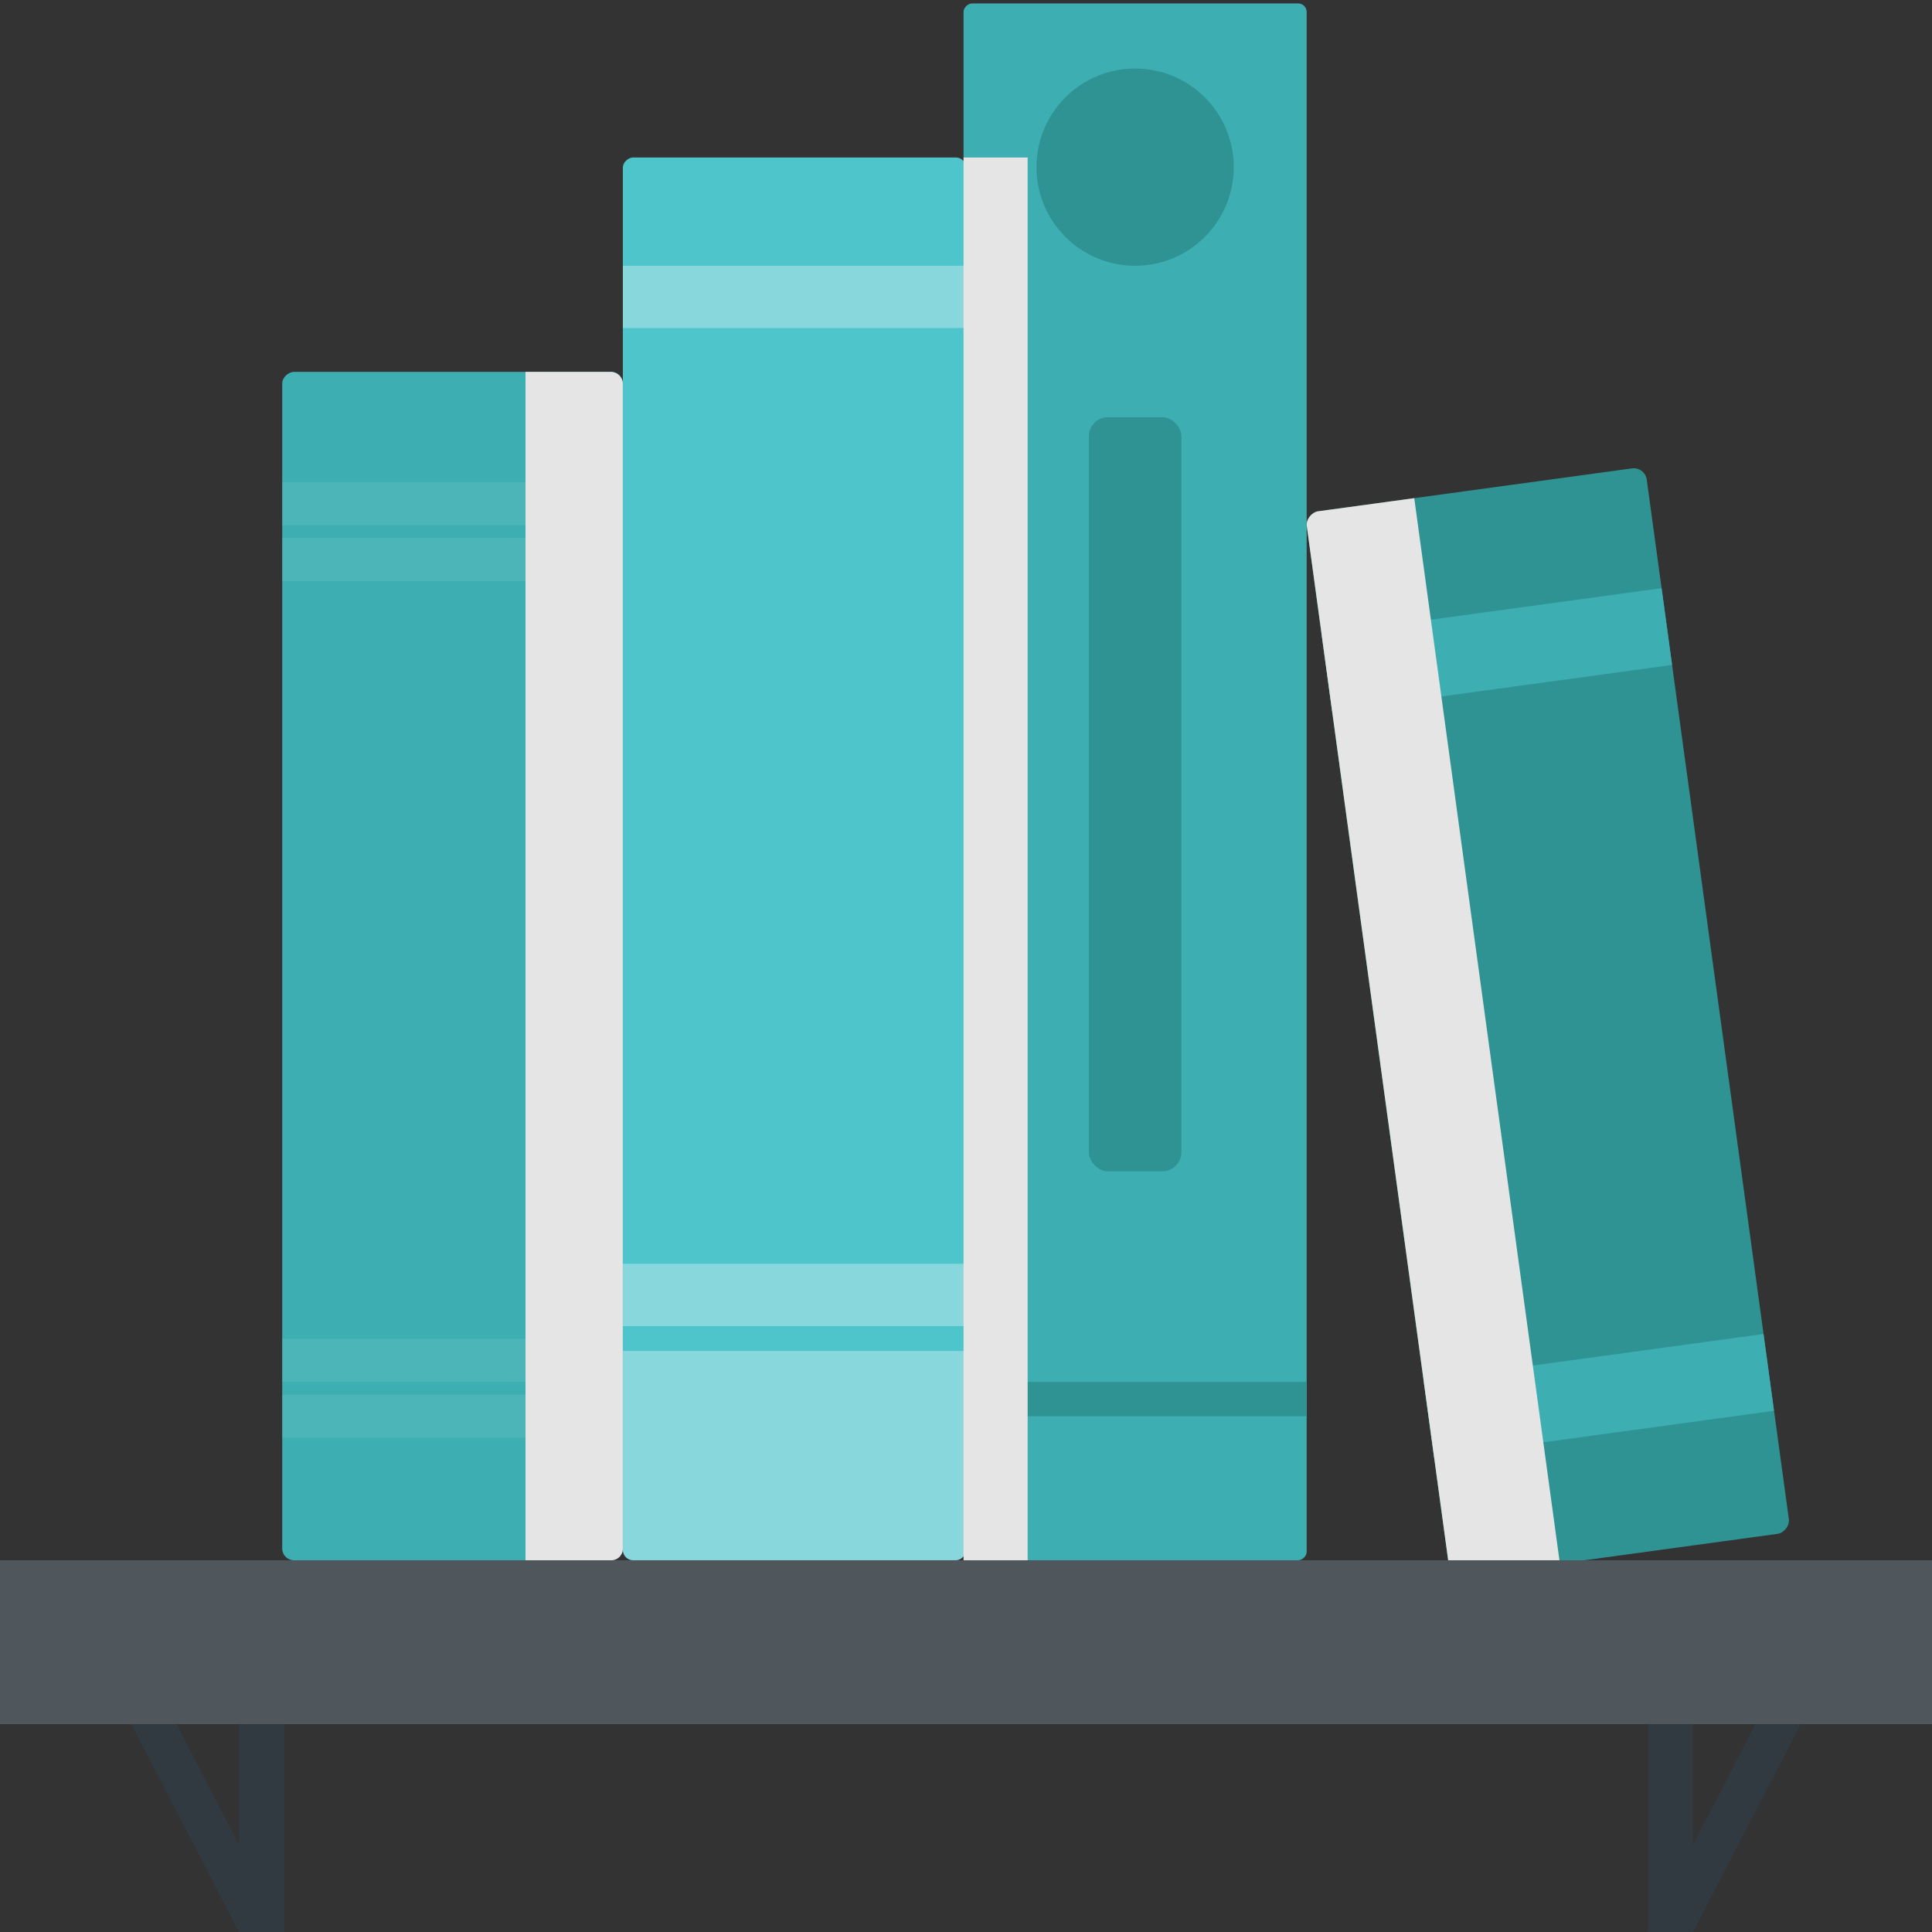 <svg xmlns="http://www.w3.org/2000/svg" xmlns:xlink="http://www.w3.org/1999/xlink" viewBox="0 0 64 64"><rect x="0" y="0" width="64" height="64" fill="#333333" stroke="none"/><defs><style>.cls-1{fill:#309393;}.cls-2{isolation:isolate;}.cls-3{fill:#3dafb2;}.cls-4{clip-path:url(#clip-path);}.cls-5{fill:#e5e5e5;mix-blend-mode:multiply;}.cls-6{fill:#313a40;}.cls-10,.cls-7,.cls-8{fill:#fff;}.cls-7{opacity:0.15;}.cls-8{opacity:0.08;}.cls-9{fill:#4ec4cb;}.cls-10{opacity:0.33;}</style><clipPath id="clip-path"><rect class="cls-1" x="33.462" y="28.191" width="35.623" height="11.366" rx="0.436" transform="translate(24.656 89.263) rotate(-97.784)"/></clipPath></defs><g class="cls-2"><g id="Layer_1" data-name="Layer 1"><rect class="cls-3" x="11.816" y="20.217" width="51.572" height="11.366" rx="0.282" transform="translate(11.702 63.502) rotate(-90)"/><rect class="cls-1" x="33.462" y="28.191" width="35.623" height="11.366" rx="0.436" transform="translate(24.656 89.263) rotate(-97.784)"/><g class="cls-4"><rect class="cls-3" x="47.279" y="44.949" width="11.366" height="2.566" transform="translate(-5.774 7.599) rotate(-7.784)"/><rect class="cls-3" x="43.902" y="20.242" width="11.366" height="2.566" transform="translate(-2.458 6.914) rotate(-7.784)"/><rect class="cls-5" x="45.626" y="16.585" width="3.652" height="35.623" transform="translate(-4.221 6.744) rotate(-7.784)"/></g><rect class="cls-3" x="-4.693" y="26.36" width="39.367" height="11.285" rx="0.388" transform="translate(-17.011 46.993) rotate(-90)"/><rect class="cls-6" y="51.686" width="64" height="5.427"/><rect class="cls-7" y="51.686" width="64" height="5.427"/><rect class="cls-8" x="9.348" y="44.35" width="11.366" height="1.428"/><rect class="cls-8" x="9.348" y="46.202" width="11.366" height="1.428"/><rect class="cls-8" x="9.348" y="15.969" width="11.366" height="1.428"/><rect class="cls-8" x="9.348" y="17.821" width="11.366" height="1.428"/><path class="cls-5" d="M17.408,12.319h2.823a.4.4,0,0,1,.4.4V51.307a.378.378,0,0,1-.378.378H17.408a0,0,0,0,1,0,0V12.319A0,0,0,0,1,17.408,12.319Z"/><circle class="cls-1" cx="37.602" cy="5.537" r="3.268"/><rect class="cls-1" x="36.07" y="13.82" width="3.065" height="24.982" rx="0.631"/><polygon class="cls-6" points="9.417 64 7.917 64 4.348 57.113 5.848 57.113 9.417 64"/><rect class="cls-6" x="7.917" y="57.113" width="1.5" height="6.887"/><polygon class="cls-6" points="54.583 64 56.083 64 59.652 57.113 58.152 57.113 54.583 64"/><rect class="cls-6" x="54.583" y="57.113" width="1.5" height="6.887" transform="translate(110.667 121.113) rotate(-180)"/><rect class="cls-1" x="32" y="45.778" width="11.285" height="1.138"/><rect class="cls-9" x="3.083" y="22.768" width="46.468" height="11.366" rx="0.337" transform="translate(-2.135 54.768) rotate(-90)"/><path class="cls-10" d="M20.634,44.753H32a0,0,0,0,1,0,0v6.579a.354.354,0,0,1-.354.354H20.988a.354.354,0,0,1-.354-.354V44.753A0,0,0,0,1,20.634,44.753Z"/><rect class="cls-10" x="20.634" y="41.865" width="11.366" height="2.062"/><rect class="cls-10" x="20.634" y="8.804" width="11.366" height="2.062"/><rect class="cls-5" x="31.919" y="5.218" width="2.123" height="46.468"/></g></g></svg>